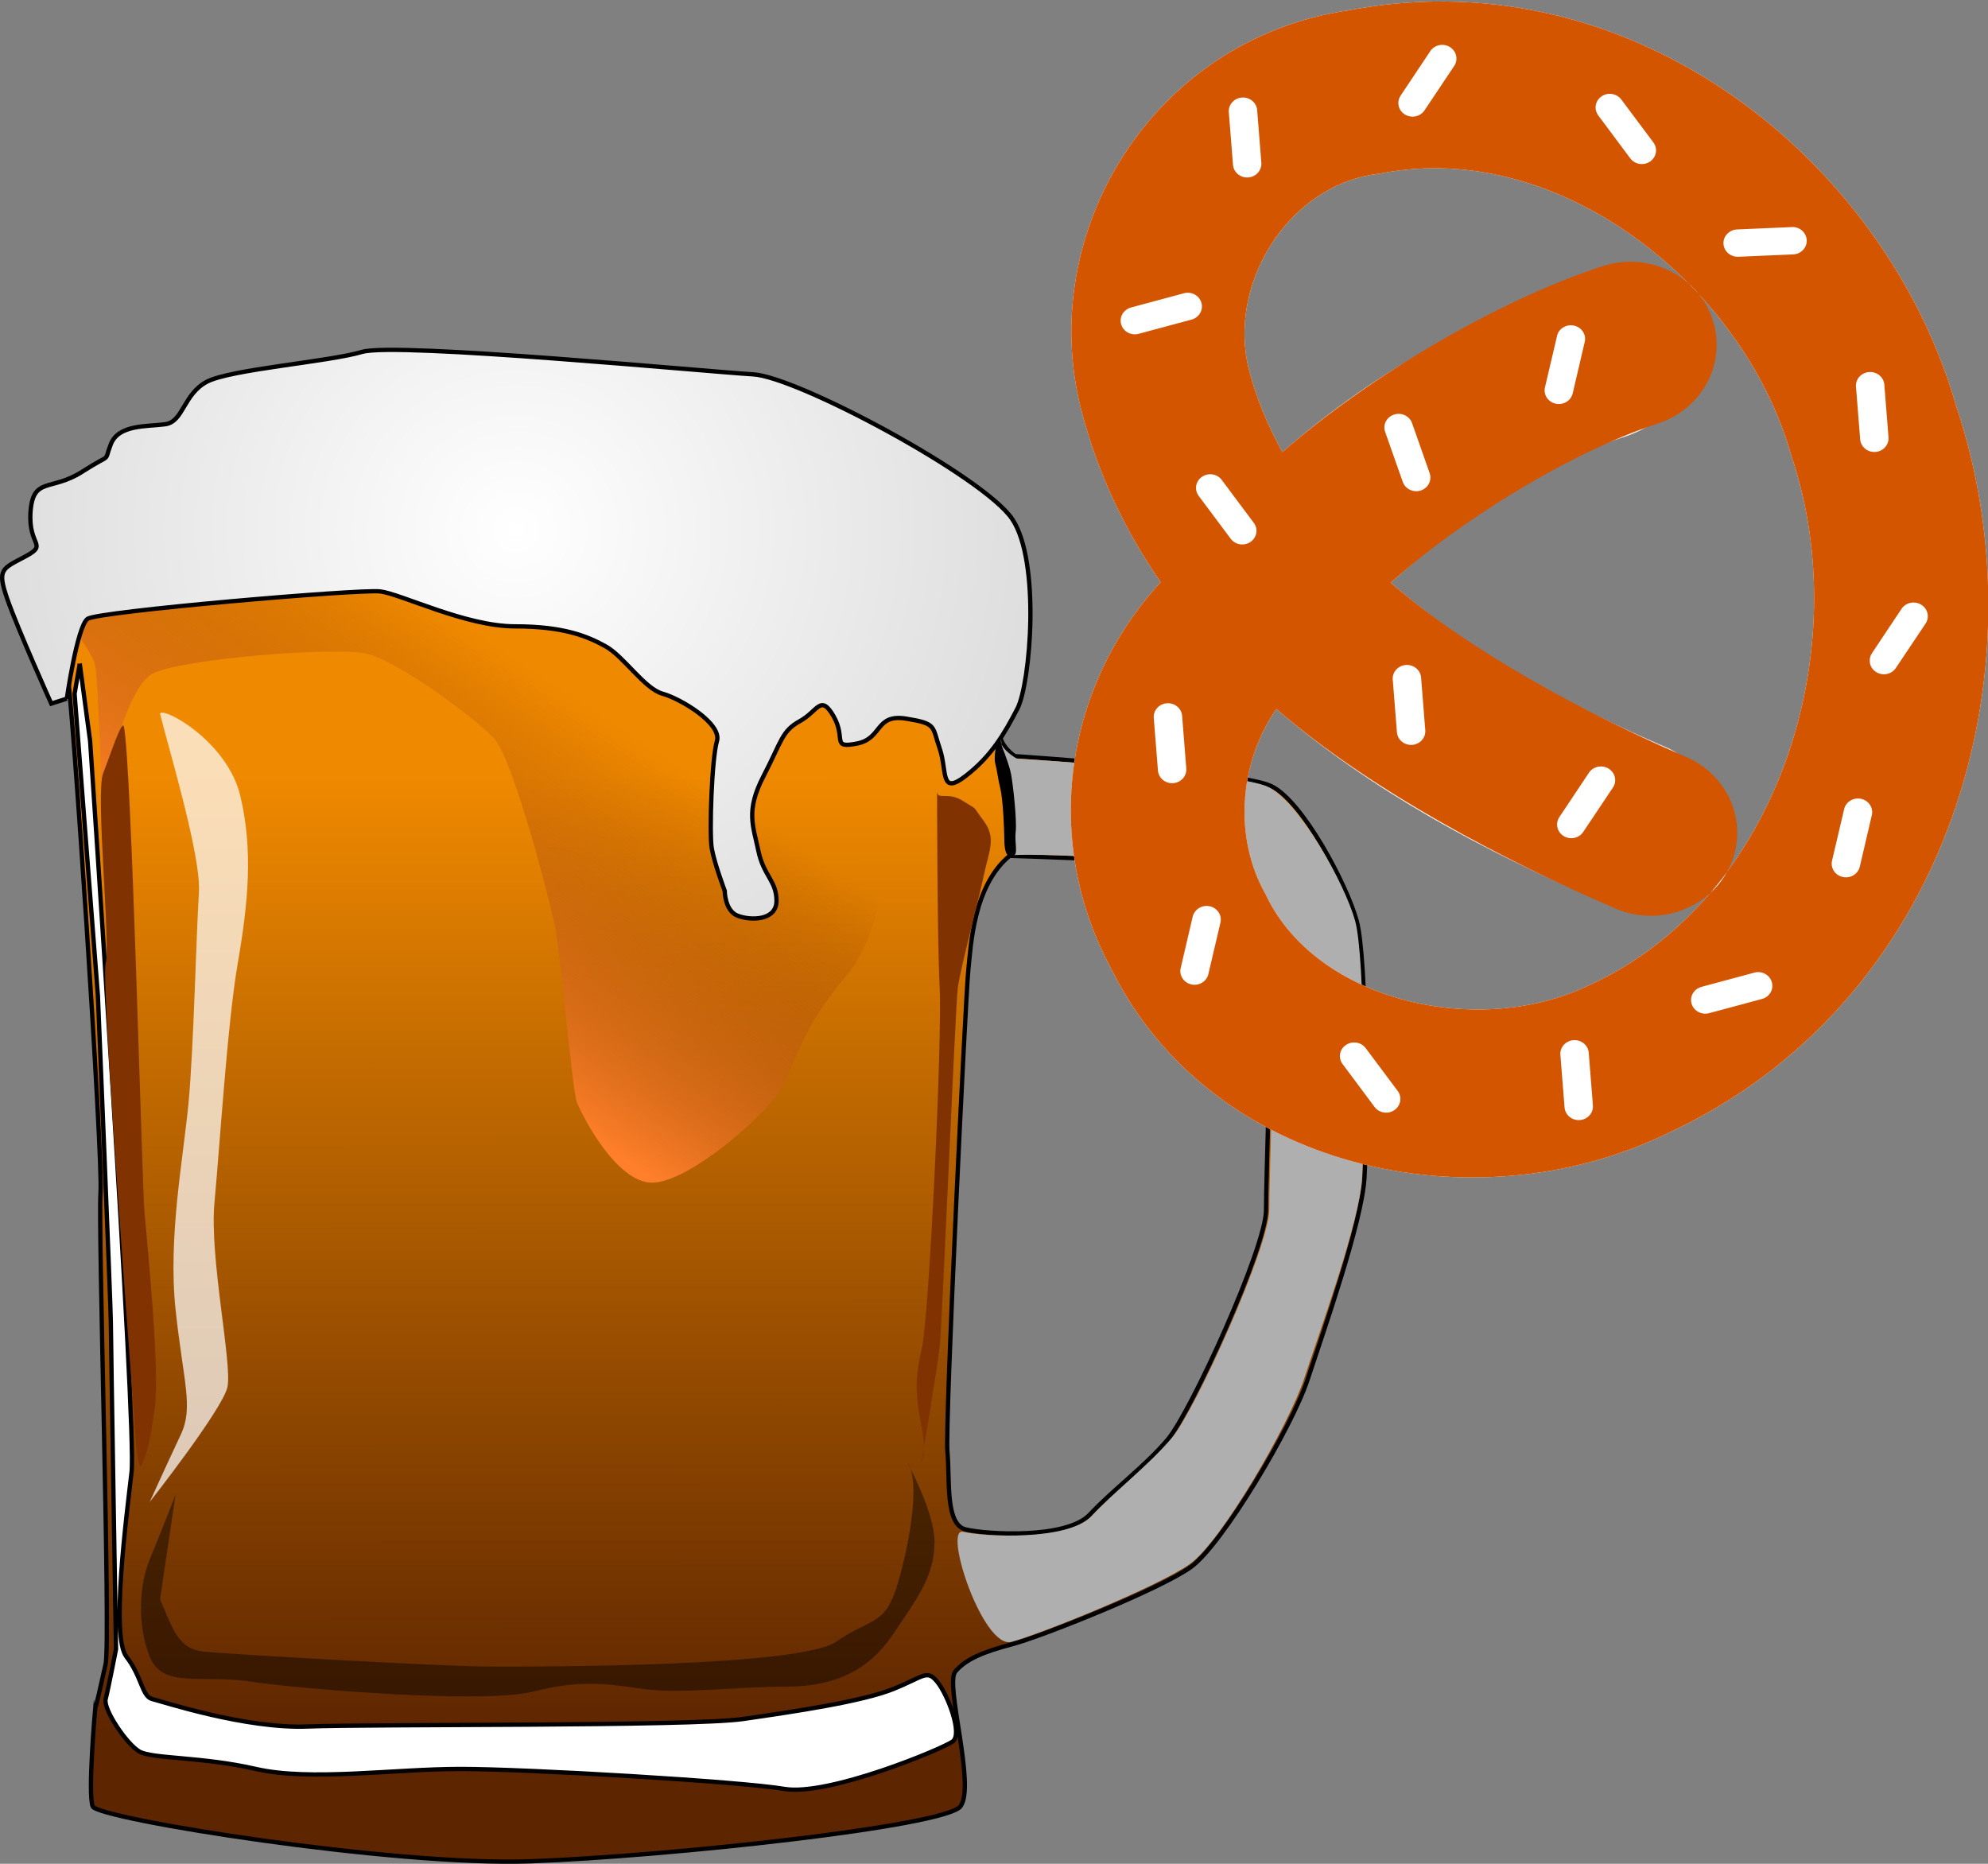 <?xml version="1.0" encoding="UTF-8" standalone="no"?>
<!-- Created with Inkscape (http://www.inkscape.org/) -->

<svg
   xmlns:dc="http://purl.org/dc/elements/1.1/"
   xmlns:cc="http://creativecommons.org/ns#"
   xmlns:rdf="http://www.w3.org/1999/02/22-rdf-syntax-ns#"
   xmlns:svg="http://www.w3.org/2000/svg"
   xmlns="http://www.w3.org/2000/svg"
   xmlns:sodipodi="http://sodipodi.sourceforge.net/DTD/sodipodi-0.dtd"
   xmlns:inkscape="http://www.inkscape.org/namespaces/inkscape"
   width="160"
   height="150"
   viewBox="0 0 160 150"
   id="svg2"
   version="1.1"
   inkscape:version="0.92.2 (5c3e80d, 2017-08-06)"
   sodipodi:docname="03.svg">
  <rect x="0" y="0" width="160" height="150" fill="#808080" stroke="none"/>
  <defs
     id="defs4">
    <linearGradient
       id="linearGradient4213"
       y2="349.41"
       gradientUnits="userSpaceOnUse"
       x2="122.01"
       y1="121.23"
       x1="121.87"
       inkscape:collect="always"
       gradientTransform="matrix(0.353,0,0,0.34,-2.962,924.459)">
      <stop
         id="stop4209"
         style="stop-color:#ef8900"
         offset="0" />
      <stop
         id="stop4211"
         style="stop-color:#5d2500"
         offset="1" />
    </linearGradient>
    <linearGradient
       id="linearGradient4235"
       y2="117.64"
       gradientUnits="userSpaceOnUse"
       x2="160.42"
       y1="186.8"
       x1="113.13"
       inkscape:collect="always"
       gradientTransform="matrix(0.353,0,0,0.34,-2.962,924.459)">
      <stop
         id="stop4231"
         style="stop-color:#ff7f2a"
         offset="0" />
      <stop
         id="stop4233"
         style="stop-color:#813300;stop-opacity:0"
         offset="1" />
    </linearGradient>
    <radialGradient
       id="radialGradient4221"
       gradientUnits="userSpaceOnUse"
       cy="45.06"
       cx="126.23"
       gradientTransform="matrix(0.619,2.144702e-8,0,0.6,-36.576,918.949)"
       r="117.84"
       inkscape:collect="always">
      <stop
         id="stop4217"
         style="stop-color:#ffffff"
         offset="0" />
      <stop
         id="stop4219"
         style="stop-color:#c5c5c5"
         offset="1" />
    </radialGradient>
  </defs>
  <sodipodi:namedview
     id="base"
     pagecolor="#ffffff"
     bordercolor="#666666"
     borderopacity="1.0"
     inkscape:pageopacity="0.0"
     inkscape:pageshadow="2"
     inkscape:zoom="2.1475606"
     inkscape:cx="94.503997"
     inkscape:cy="84.732035"
     inkscape:document-units="px"
     inkscape:current-layer="layer1"
     showgrid="true"
     units="px"
     inkscape:window-width="1680"
     inkscape:window-height="987"
     inkscape:window-x="-8"
     inkscape:window-y="-8"
     inkscape:window-maximized="1"
     viewbox-height="16">
    <inkscape:grid
       type="xygrid"
       id="grid4136"
       originx="0"
       originy="0"
       spacingx="1"
       spacingy="1" />
  </sodipodi:namedview>
  <g
     inkscape:label="Layer 1"
     inkscape:groupmode="layer"
     id="layer1"
     transform="translate(0,-903.362)">
    <path
       inkscape:connector-curvature="0"
       style="fill:url(#linearGradient4213);stroke:#000000;stroke-width:0.346px"
       d="m 19.916,947.946 c -6.887,-0.01 -12.324,0.051 -12.872,0.202 -1.459,0.401 -2.711,1.804 -2.711,1.804 0,0 0.63,5.421 1.047,7.228 0.417,1.806 2.92,39.356 2.711,42.169 -0.208,2.812 0.824,36.137 0.408,37.944 -0.391,1.695 -0.779,3.563 -0.827,3.461 -0.012,0.129 -0.622,6.996 -0.209,7.992 0.417,1.002 24.183,4.816 35.232,4.415 11.048,-0.401 33.353,-2.809 34.601,-4.415 1.252,-1.606 -1.252,-9.842 -0.416,-10.848 0.832,-1.005 2.289,-1.607 4.584,-2.208 2.292,-0.601 11.888,-4.412 14.391,-6.219 2.5,-1.807 8.128,-11.245 9.377,-15.063 1.252,-3.814 4.376,-12.655 4.584,-16.268 0.208,-3.614 0.208,-17.664 -0.628,-20.677 -0.832,-3.009 -4.373,-9.632 -6.877,-10.834 -2.5,-1.206 -20.64,-2.411 -20.64,-2.411 0,0 -1.245,-0.812 -1.245,-2.017 0,-1.202 -24.392,-13.045 -30.021,-13.647 -3.516,-0.377 -19.014,-0.591 -30.491,-0.605 z m 61.339,24.295 c -0.208,0 15.848,0.407 18.348,1.409 2.504,1.005 2.296,7.424 2.504,11.038 0.208,3.614 -0.212,13.049 -0.212,16.058 0,3.013 -6.044,16.272 -7.92,18.479 -1.88,2.208 -4.373,4.011 -6.249,6.018 -1.876,2.007 -8.34,1.61 -10.008,1.209 -1.668,-0.401 -1.255,-4.021 -1.467,-6.229 -0.208,-2.208 1.467,-36.741 1.679,-38.748 0.208,-2.011 0.409,-6.827 3.325,-9.235 z"
       id="path4180" />
    <path
       inkscape:connector-curvature="0"
       style="fill:url(#linearGradient4235);stroke-width:0.346"
       d="m 8.087,968.026 c 0,0 1.876,-9.236 4.169,-10.44 2.293,-1.205 14.801,-2.208 17.303,-1.606 2.502,0.602 8.755,5.22 10.215,6.826 1.459,1.606 4.169,11.846 4.795,14.656 0.625,2.811 1.459,13.652 1.876,14.656 0.417,1.004 3.127,6.425 6.045,6.425 2.919,0 9.173,-5.421 10.423,-7.63 1.251,-2.208 1.459,-4.618 5.212,-9.035 3.752,-4.417 2.919,-12.85 4.378,-14.656 1.459,-1.807 0.417,-3.012 2.085,-2.008 1.668,1.004 2.502,2.61 3.752,1.205 1.251,-1.405 -5.42,-11.645 -5.42,-11.645 l -62.538,-5.22 -5.002,3.815 c 0,0 2.085,2.409 2.293,3.614 0.208,1.205 0.625,11.243 0.417,11.042 z"
       id="path4189" />
    <path
       inkscape:connector-curvature="0"
       style="fill:url(#radialGradient4221);stroke:#000000;stroke-width:0.346px"
       d="m 5.377,959.593 c 0,0 0.834,-5.822 1.668,-6.425 0.834,-0.602 21.889,-2.409 23.557,-2.208 1.668,0.201 6.879,2.811 10.84,2.811 3.961,0 5.837,0.803 7.296,1.606 1.459,0.803 3.127,3.413 4.586,3.815 1.459,0.402 4.795,2.409 4.378,3.815 -0.417,1.405 -0.625,7.429 -0.417,8.633 0.208,1.205 1.042,3.413 1.042,3.413 0,0 0,1.606 1.042,2.008 1.042,0.402 3.127,0.402 3.127,-1.205 0,-1.606 -1.042,-2.008 -1.459,-4.016 -0.417,-2.008 -1.042,-3.212 0.417,-6.023 1.459,-2.811 1.459,-3.614 2.919,-4.417 1.459,-0.803 1.668,-2.209 2.71,-0.402 1.042,1.807 -0.208,2.61 1.876,2.208 2.085,-0.402 1.459,-2.409 3.961,-2.008 2.502,0.402 2.085,0.602 2.71,2.409 0.625,1.807 0,3.815 2.085,2.208 2.085,-1.606 3.127,-3.413 4.169,-5.421 1.042,-2.008 1.876,-11.846 -0.417,-15.259 -2.293,-3.413 -17.303,-11.444 -20.847,-11.645 -3.544,-0.201 -28.768,-2.61 -31.478,-1.807 -2.71,0.803 -10.632,1.405 -12.508,2.409 -1.876,1.004 -1.876,3.212 -3.335,3.413 -1.459,0.201 -3.752,0 -4.378,1.606 -0.625,1.606 0.208,0.602 -2.293,2.208 -2.502,1.606 -3.961,0.402 -4.169,3.212 -0.208,2.811 1.459,2.61 -0.417,3.614 -1.876,1.004 -2.293,1.004 -1.459,3.413 0.834,2.409 3.544,8.432 3.544,8.432 l 1.251,-0.402 z"
       id="path4182" />
    <path
       inkscape:connector-curvature="0"
       style="fill:#ffffff;stroke:#000000;stroke-width:0.346px"
       d="m 6.419,956.783 0.834,6.224 c 0,0 3.752,55.214 3.335,58.828 -0.417,3.614 -1.668,13.251 -0.417,14.857 1.251,1.606 1.251,3.212 2.085,3.413 0.834,0.201 7.505,2.409 12.508,2.208 5.003,-0.201 30.853,0 35.022,-0.602 4.169,-0.602 9.589,-1.405 12.091,-2.409 2.502,-1.004 2.71,-1.606 3.544,-0.602 0.834,1.004 2.085,4.216 1.251,4.819 -0.834,0.602 -10.006,4.417 -13.55,3.815 -3.544,-0.602 -20.638,-1.606 -26.058,-1.606 -5.42,0 -12.091,1.004 -16.469,0 -4.378,-1.004 -8.339,-0.803 -9.381,-1.405 -1.042,-0.602 -2.919,-3.413 -2.71,-4.216 0.208,-0.803 0.834,-4.016 0.834,-4.016 0,0 -0.417,-25.097 -0.417,-26.301 0,-1.205 -1.042,-26.301 -1.042,-26.301 l -1.876,-24.294 0.417,-2.409 z"
       id="path4184" />
    <path
       inkscape:connector-curvature="0"
       style="fill:#803300;stroke-width:0.346"
       d="m 75.42,967.021 c 0,0 0,11.846 0.208,15.861 0.208,4.016 -0.834,26.502 -1.459,29.112 -0.625,2.61 -0.417,4.016 0,6.224 0.417,2.208 0,2.811 0,2.811 0,0 1.251,-7.429 1.459,-9.236 0.208,-1.807 1.251,-27.305 1.459,-28.911 0.208,-1.606 1.668,-7.027 2.085,-9.035 0.417,-2.008 1.042,-3.012 0,-4.417 -1.042,-1.405 -0.417,-0.803 -1.668,-1.606 -1.251,-0.803 -2.085,0 -2.085,-0.803 z"
       id="path4191" />
    <path
       inkscape:connector-curvature="0"
       style="fill:#803300;stroke-width:0.346"
       d="m 9.963,961.801 c 0.625,2.61 1.459,36.741 1.668,39.149 0.208,2.409 1.251,12.649 0.834,15.66 -0.417,3.012 -0.625,3.614 -1.042,4.618 -0.417,1.004 -0.625,-3.815 -0.625,-3.815 0,0 -2.71,-35.135 -2.293,-36.541 0.417,-1.405 -0.834,-13.652 -0.208,-15.259 0.625,-1.606 1.459,-4.216 1.668,-3.815 z"
       id="path4193" />
    <path
       inkscape:connector-curvature="0"
       style="fill:#000000;fill-opacity:0.438;stroke-width:0.346"
       d="m 12.882,1032.074 c 1.042,2.409 1.459,4.015 3.544,4.216 2.085,0.201 19.179,1.205 23.348,1.205 4.169,0 24.599,0 27.518,-2.008 2.919,-2.008 3.961,-1.205 5.003,-4.819 1.042,-3.614 1.668,-8.031 0.834,-9.436 -0.834,-1.405 2.085,3.413 2.085,6.224 0,2.811 -1.459,4.618 -3.335,7.429 -1.876,2.811 -4.586,4.216 -8.547,4.216 -3.961,0 -8.547,0.602 -11.466,0.201 -2.919,-0.402 -5.003,-0.803 -8.964,0.201 -3.961,1.004 -18.762,-0.201 -22.723,-0.803 -3.961,-0.602 -7.088,0.602 -8.13,-2.008 -1.042,-2.61 -0.834,-5.822 0,-7.83 0.834,-2.008 2.085,-5.22 2.085,-5.22 l -1.251,8.432 z"
       id="path4195" />
    <path
       inkscape:connector-curvature="0"
       style="fill:#ffffff;fill-opacity:0.715;stroke-width:0.346"
       d="m 12.882,960.799 c 0.625,2.61 3.335,11.444 3.127,14.456 -0.208,3.012 -0.417,12.448 -0.834,16.865 -0.417,4.417 -1.668,10.842 -1.042,16.664 0.625,5.822 1.459,7.83 0.417,10.039 -1.042,2.208 -2.502,5.421 -2.502,5.421 0,0 5.837,-7.429 6.254,-9.236 0.417,-1.807 -1.459,-10.44 -1.042,-14.857 0.417,-4.417 1.042,-14.456 1.876,-19.274 0.834,-4.819 1.251,-9.035 0.208,-13.452 -1.042,-4.417 -6.254,-7.228 -6.463,-6.626 z"
       id="path4197" />
    <path
       inkscape:connector-curvature="0"
       d="m 80.551,962.986 c 0,-1.205 0.913,9.255 0.704,9.255 -0.013,-0.314 16.108,0.282 18.609,1.286 2.502,1.004 2.293,7.675 2.502,11.289 0.208,3.614 -0.209,12.858 -0.209,15.87 0,3.012 -5.982,16.207 -7.858,18.415 -1.876,2.208 -4.568,4.261 -6.444,6.269 -1.876,2.008 -8.664,1.674 -10.332,1.273 -1.668,-0.402 1.584,9.459 3.877,8.857 2.293,-0.602 11.891,-4.475 14.392,-6.282 2.502,-1.807 7.932,-11.12 9.183,-14.935 1.251,-3.815 4.441,-12.531 4.65,-16.145 0.208,-3.614 0.271,-17.663 -0.563,-20.675 -0.834,-3.012 -4.505,-9.569 -7.007,-10.774 -2.502,-1.205 -20.224,-2.271 -20.224,-2.271 0,0 -1.279,-0.729 -1.279,-1.431 z"
       style="fill:#afafaf;fill-opacity:1;stroke-width:0.346"
       sodipodi:nodetypes="ccsssssccssssscc"
       id="path4223" />
    <path
       inkscape:connector-curvature="0"
       style="fill:#000000;stroke:#000000;stroke-width:0.346px"
       d="m 80.322,963.109 c 0,0 0.73,1.757 0.886,2.61 0.156,0.853 0.469,3.664 0.365,4.568 -0.104,0.903 0.208,1.807 -0.156,1.857 -0.365,0.05 -0.417,-0.753 -0.417,-1.355 0,-0.602 -0.104,-3.112 -0.313,-3.965 -0.208,-0.853 -0.261,-1.456 -0.417,-2.058 -0.156,-0.602 0.208,-1.757 0.052,-1.656 z"
       id="path4225" />
    <g
       id="g4184"
       transform="matrix(0,-0.199,0.207,0,129.939,1041.259)">
      <path
         sodipodi:nodetypes="scccccccccccssccccccccccccccsscccsscccs"
         inkscape:connector-curvature="0"
         id="path7219"
         d="m 363.506,-211.374 c -20.777,0.256 -41.598,5.173 -60.832,14.935 -0.216,0.1 -0.418,0.216 -0.633,0.317 -0.284,0.146 -0.58,0.255 -0.863,0.403 v 0.029 c -81.294,38.604 -104.57,140.66 -66.789,215.876 52.473,109.814 186.724,147.358 294.319,112.686 98.661,-27.239 180.913,-124.362 160.482,-234.062 -0.127,-0.682 -0.21,-1.36 -0.345,-2.043 h -0.058 c -11.499,-76.23 -89.718,-121.985 -161.749,-104.053 -25.892,6.447 -48.955,17.161 -69.551,30.848 -26.284,-23.313 -60.016,-35.352 -93.982,-34.934 z m 192.884,67.537 c 30.876,-0.765 62.135,21.095 66.213,51.566 l 0.144,1.036 0.201,1.036 c 13.624,68.934 -45.366,139.927 -113.463,158.727 l -0.691,0.201 -0.691,0.201 C 430.503,93.937 329.812,64.046 294.732,-9.368 l -0.144,-0.288 -0.144,-0.317 C 272.941,-52.781 287.802,-115.619 330.788,-135.435 l 0.748,-0.345 0.748,-0.403 c 22.755,-11.898 52.583,-9.6 73.925,4.719 -33.371,37.135 -57.887,81.807 -76.457,123.333 -5.154,10.996 -3.973,23.917 3.091,33.796 7.063,9.878 18.908,15.176 30.98,13.855 12.072,-1.321 22.491,-9.055 27.25,-20.227 17.288,-38.661 39.117,-76.517 66.213,-106.298 24.935,26.536 46.977,55.799 58.587,89.646 3.761,11.525 11.139,22.048 23.026,24.433 11.887,2.385 24.136,-1.82 32.052,-11.003 7.915,-9.183 10.269,-21.918 6.158,-33.324 -14.367,-41.886 -37.688,-79.709 -67.019,-111.88 10.499,-5.565 21.51,-10.044 33.178,-12.949 4.315,-1.074 8.711,-1.646 13.122,-1.755 z"
         style="opacity:1;fill:#ffffff;fill-opacity:1;fill-rule:evenodd;stroke:none;stroke-width:72.954;stroke-linecap:round;stroke-linejoin:miter;stroke-miterlimit:4;stroke-dasharray:none;stroke-opacity:1" />
      <g
         transform="matrix(1.397,-0.244,0.244,1.397,-22.1,-388.117)"
         id="g3338" />
      <path
         inkscape:connector-curvature="0"
         sodipodi:nodetypes="ccsccccsccccccccssccsccsccsccccccssccsccsccsccsccsccsccccccsscccssccssccccccccccccccsccsccssccsccsccsccsccsccccccssccsccccssccsccccssccsccsccsccccsccsccsccccssccsccccssccccccssccsccsccsccccccssccsc"
         id="path7165"
         d="m 363.506,-211.374 c -20.777,0.256 -41.598,5.173 -60.832,14.935 -0.216,0.1 -0.418,0.216 -0.633,0.317 -0.284,0.146 -0.58,0.255 -0.863,0.403 v 0.029 C 219.884,-157.087 196.607,-55.031 234.389,20.185 286.862,129.999 421.113,167.543 528.708,132.871 627.368,105.632 709.621,8.509 689.19,-101.192 c -0.127,-0.682 -0.21,-1.36 -0.345,-2.043 h -0.058 c -11.499,-76.23 -89.718,-121.985 -161.749,-104.053 -25.892,6.447 -48.955,17.161 -69.551,30.848 -26.284,-23.313 -60.016,-35.352 -93.982,-34.934 z m 199.387,19.366 c 2.564,-0.18 4.98,1.456 5.698,4.029 l 5.698,20.373 c 0.038,0.119 0.086,0.253 0.115,0.374 0.72,2.968 -1.118,5.956 -4.086,6.676 -2.968,0.72 -5.956,-1.118 -6.676,-4.086 l -5.698,-20.373 c -0.82,-2.94 0.887,-5.971 3.827,-6.791 0.367,-0.103 0.756,-0.176 1.122,-0.201 z m -160.108,12.863 c 3.051,-0.127 5.628,2.243 5.755,5.295 0.127,3.051 -2.243,5.628 -5.295,5.755 l -21.093,1.611 c -3.043,0.23 -5.697,-2.05 -5.928,-5.093 -0.23,-3.043 2.05,-5.697 5.093,-5.928 l 21.093,-1.611 c 0.124,-0.014 0.249,-0.023 0.374,-0.029 z m -102.471,10.331 c 0.367,0.007 0.721,0.06 1.093,0.144 l 20.661,4.633 c 0.123,0.023 0.224,0.055 0.345,0.086 2.954,0.774 4.745,3.808 3.971,6.762 -0.774,2.954 -3.808,4.716 -6.762,3.942 l -20.632,-4.662 c -2.977,-0.672 -4.845,-3.613 -4.172,-6.59 0.588,-2.605 2.926,-4.369 5.496,-4.316 z m 195.33,6.1 c 1.775,0.011 3.516,0.887 4.575,2.475 1.694,2.541 1.016,5.96 -1.525,7.654 l -17.208,12.345 c -2.48,1.779 -5.905,1.214 -7.683,-1.266 -1.778,-2.48 -1.214,-5.933 1.266,-7.712 l 17.179,-12.345 c 0.099,-0.076 0.184,-0.132 0.288,-0.201 0.953,-0.635 2.043,-0.956 3.108,-0.95 z m 152.109,12.748 c 3.051,-0.127 5.628,2.243 5.755,5.295 0.127,3.051 -2.243,5.628 -5.295,5.755 l -21.093,1.611 c -3.043,0.23 -5.697,-2.05 -5.928,-5.093 -0.23,-3.043 2.05,-5.697 5.093,-5.928 l 21.093,-1.611 c 0.124,-0.014 0.249,-0.023 0.374,-0.029 z m -282.837,6.129 c 14.606,0.06 29.289,4.319 41.293,12.374 -33.371,37.135 -61.887,89.807 -80.457,131.333 -5.154,10.996 -3.984,23.904 3.079,33.783 7.063,9.878 18.92,15.191 30.992,13.87 12.072,-1.321 22.491,-9.057 27.251,-20.229 17.288,-38.661 43.117,-84.517 70.213,-114.298 24.935,26.536 52.676,69.717 64.285,103.564 3.761,11.525 13.436,20.118 25.323,22.503 11.887,2.385 24.141,-1.81 32.056,-10.992 7.916,-9.183 10.269,-21.917 6.158,-33.322 -14.367,-41.886 -45.688,-91.709 -75.019,-123.88 10.499,-5.565 21.51,-10.044 33.178,-12.949 4.315,-1.074 8.711,-1.646 13.122,-1.755 30.876,-0.765 62.135,21.095 66.213,51.566 l 0.144,1.036 0.201,1.036 c 13.624,68.934 -45.366,139.927 -113.463,158.727 l -0.691,0.201 -0.691,0.201 C 430.503,93.937 329.812,64.046 294.732,-9.368 l -0.144,-0.288 -0.144,-0.317 C 272.941,-52.781 287.802,-115.619 330.788,-135.435 l 0.748,-0.345 0.748,-0.403 c 9.955,-5.205 21.272,-7.701 32.632,-7.654 z m -98.874,37.063 c 1.703,0.073 3.355,0.946 4.374,2.475 1.694,2.541 1.016,5.989 -1.525,7.683 l -17.179,12.345 c -2.48,1.779 -5.933,1.185 -7.712,-1.295 -1.779,-2.48 -1.214,-5.933 1.266,-7.712 l 17.179,-12.316 c 0.099,-0.076 0.213,-0.161 0.317,-0.23 0.794,-0.529 1.673,-0.84 2.561,-0.921 0.244,-0.022 0.476,-0.039 0.719,-0.029 z m 254.061,17.294 c 2.357,0.023 4.523,1.566 5.237,3.942 0.879,2.925 -0.787,6.028 -3.712,6.906 l -20.028,6.762 c -2.892,0.977 -6.045,-0.561 -7.021,-3.453 -0.977,-2.892 0.59,-6.016 3.482,-6.993 l 20.028,-6.791 c 0.117,-0.044 0.226,-0.079 0.345,-0.115 0.548,-0.165 1.125,-0.264 1.669,-0.259 z m -101.837,3.252 c 3.051,-0.127 5.628,2.243 5.755,5.295 0.127,3.051 -2.243,5.628 -5.295,5.755 l -21.093,1.611 c -3.043,0.23 -5.697,-2.05 -5.928,-5.093 -0.23,-3.043 2.05,-5.697 5.093,-5.928 l 21.093,-1.611 c 0.124,-0.014 0.249,-0.023 0.374,-0.029 z m 232.911,2.187 c 1.064,-0.024 2.145,0.273 3.108,0.892 l 17.812,11.424 c 0.108,0.064 0.214,0.13 0.317,0.201 2.512,1.738 3.148,5.172 1.41,7.683 -1.738,2.512 -5.2,3.148 -7.712,1.41 l -17.783,-11.424 c -2.567,-1.65 -3.319,-5.087 -1.669,-7.654 1.031,-1.605 2.744,-2.492 4.518,-2.532 z m -115.995,56.861 c 0.367,0.007 0.721,0.06 1.093,0.144 l 20.632,4.662 c 0.123,0.023 0.253,0.026 0.374,0.058 2.954,0.774 4.716,3.808 3.942,6.762 -0.774,2.954 -3.779,4.716 -6.734,3.942 l -20.632,-4.633 c -2.977,-0.672 -4.845,-3.641 -4.172,-6.618 0.588,-2.605 2.926,-4.369 5.496,-4.316 z m -175.82,4.863 c 1.064,-0.024 2.145,0.244 3.108,0.863 l 17.812,11.424 c 0.108,0.064 0.214,0.13 0.317,0.201 2.512,1.738 3.119,5.2 1.381,7.712 -1.738,2.512 -5.172,3.148 -7.683,1.41 l -17.812,-11.453 c -2.567,-1.65 -3.291,-5.058 -1.64,-7.626 1.031,-1.605 2.744,-2.492 4.518,-2.532 z m -92.831,1.266 c 3.051,-0.127 5.628,2.243 5.755,5.295 0.127,3.051 -2.243,5.628 -5.295,5.755 l -21.093,1.611 c -3.043,0.23 -5.697,-2.05 -5.928,-5.093 -0.23,-3.043 2.05,-5.697 5.093,-5.928 l 21.093,-1.611 c 0.124,-0.014 0.249,-0.023 0.374,-0.029 z m 382.977,13.697 c 1.775,0.011 3.516,0.887 4.575,2.475 1.694,2.541 0.987,5.96 -1.554,7.654 L 635.351,15.12 c -2.48,1.779 -5.933,1.214 -7.712,-1.266 -1.779,-2.48 -1.214,-5.933 1.266,-7.712 l 17.208,-12.345 c 0.099,-0.076 0.184,-0.132 0.288,-0.201 0.953,-0.635 2.043,-0.956 3.108,-0.95 z M 288.689,29.767 c 2.355,0.069 4.484,1.669 5.151,4.057 l 5.698,20.373 c 0.038,0.119 0.086,0.224 0.115,0.345 0.72,2.968 -1.118,5.956 -4.086,6.676 -2.968,0.72 -5.956,-1.09 -6.676,-4.057 l -5.698,-20.373 c -0.82,-2.94 0.916,-6 3.856,-6.82 0.551,-0.154 1.097,-0.217 1.64,-0.201 z m 305.714,12.604 c 3.049,-0.135 5.62,2.246 5.755,5.295 l 0.95,21.121 c 0.01,0.125 0.027,0.249 0.029,0.374 0.032,3.054 -2.442,5.551 -5.496,5.582 -3.054,0.032 -5.551,-2.414 -5.582,-5.467 l -0.95,-21.121 c -0.135,-3.049 2.246,-5.649 5.295,-5.784 z m -250.637,42.07 c 0.367,0.007 0.75,0.06 1.122,0.144 l 20.632,4.662 c 0.123,0.023 0.253,0.055 0.374,0.086 2.954,0.774 4.716,3.779 3.942,6.734 -0.774,2.954 -3.808,4.716 -6.762,3.942 l -20.632,-4.633 c -2.977,-0.673 -4.845,-3.641 -4.172,-6.618 0.588,-2.605 2.926,-4.369 5.496,-4.316 z m 192.97,9.438 c 3.051,-0.127 5.628,2.243 5.755,5.295 0.127,3.051 -2.243,5.628 -5.295,5.755 l -21.093,1.611 c -3.043,0.23 -5.697,-2.05 -5.928,-5.093 -0.23,-3.043 2.05,-5.697 5.093,-5.928 l 21.093,-1.611 c 0.124,-0.014 0.249,-0.023 0.374,-0.029 z m -111.074,5.352 c 1.064,-0.024 2.145,0.244 3.108,0.863 l 17.812,11.424 c 0.108,0.064 0.214,0.13 0.317,0.201 2.512,1.738 3.119,5.2 1.381,7.712 -1.738,2.512 -5.172,3.148 -7.683,1.41 l -17.812,-11.453 c -2.567,-1.65 -3.291,-5.058 -1.64,-7.626 1.031,-1.605 2.744,-2.492 4.518,-2.532 z"
         style="fill:#d45500;fill-opacity:1;fill-rule:evenodd;stroke:none;stroke-width:72.954;stroke-linecap:round;stroke-linejoin:miter;stroke-miterlimit:4;stroke-dasharray:none;stroke-opacity:1" />
    </g>
  </g>
</svg>
